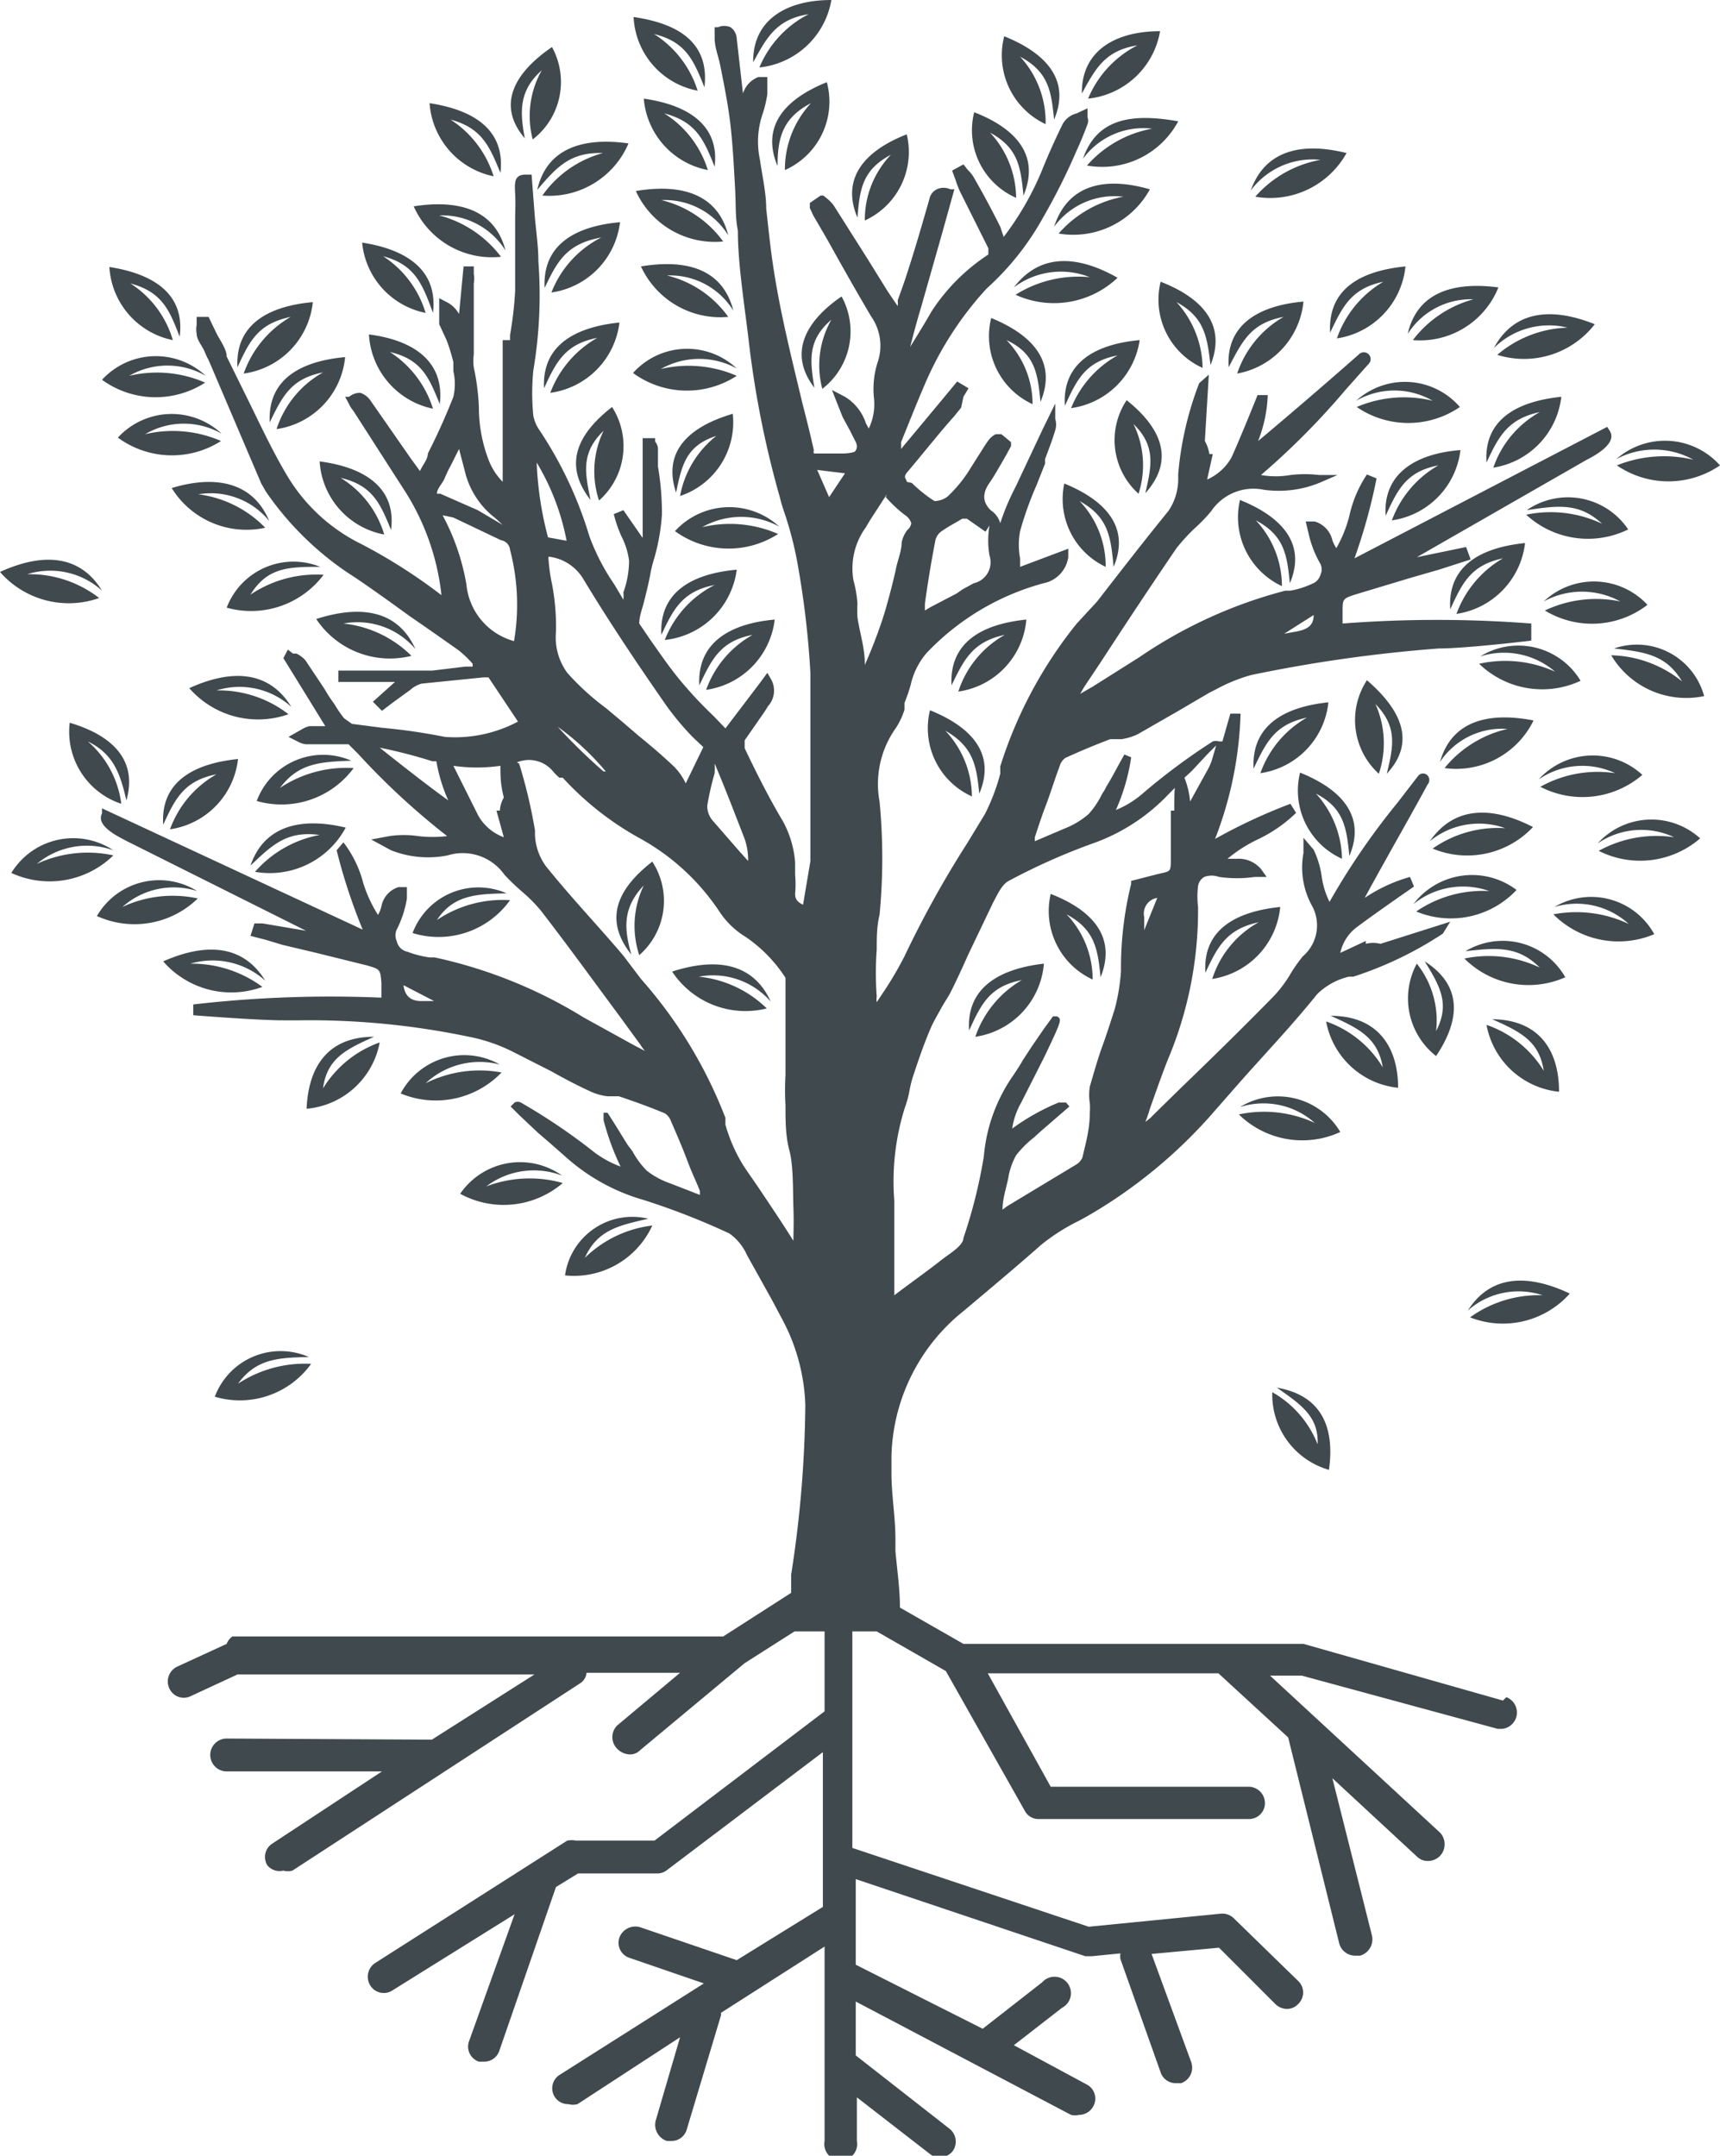 <svg xmlns="http://www.w3.org/2000/svg" viewBox="0 0 30.35 38.03"><defs><style>.cls-1{fill:#40494e;}</style></defs><g id="Layer_2" data-name="Layer 2"><g id="Layer_1-2" data-name="Layer 1"><path class="cls-1" d="M26.52,30,23,29H17l-1.12-.64c0-.33-.05-.66-.08-1l0-.21c0-.39-.07-.78-.07-1.16v-.3A3.38,3.38,0,0,1,17,23.13c.62-.52,1.08-.91,1.36-1.16a3.49,3.49,0,0,1,.67-.43l.13-.07a8.74,8.74,0,0,0,2.28-1.88l.43-.49c.45-.51.92-1,1.37-1.56a1.19,1.19,0,0,1,.56-.31l.08,0a6.47,6.47,0,0,0,1.58-.76l.13-.21-1.23.39a.54.54,0,0,0-.26,0h0v-.05l-.45.21a.77.77,0,0,1,.3-.46c.32-.24,1-.71,1-.71l-.07-.17a2.81,2.81,0,0,0-.8.37c.37-.68.88-1.57,1.11-2a.12.12,0,0,0,0-.16.11.11,0,0,0-.16,0l-.37.48a12.58,12.58,0,0,0-1.2,1.75,1.45,1.45,0,0,1-.14-.46,1.62,1.62,0,0,0-.14-.46L23,14.78l0,.27a1.4,1.4,0,0,0,.14.91.72.72,0,0,1-.15.91,2.44,2.44,0,0,0-.23.33,2.24,2.24,0,0,1-.29.38c-.53.54-1.08,1.08-1.62,1.6l-.51.5a.69.69,0,0,1-.13.11,2.09,2.09,0,0,0,.08-.23c.1-.28.2-.57.31-.85a6.78,6.78,0,0,0,.54-2.59V16a1.51,1.51,0,0,1,0-.37.23.23,0,0,1,.11-.16.38.38,0,0,1,.26,0,2.21,2.21,0,0,0,.63,0h.21l-.1-.14a.52.52,0,0,0-.43-.18l-.16,0a2.51,2.51,0,0,1,.53-.34,2.53,2.53,0,0,0,.68-.47l-.1-.16a9.8,9.8,0,0,0-1.33.62,6.6,6.6,0,0,0,.45-2.21h-.18l-.14.49-.06,0a.17.17,0,0,0-.11,0h0l0,0a11.08,11.08,0,0,0-1.25.93,1.71,1.71,0,0,1-.46.28,3.54,3.54,0,0,0,.27-.93v0l-.12-.05-.1.18c-.07.13-.14.26-.22.39a.75.75,0,0,1-.07.12,1.51,1.51,0,0,1-.24.36,1.44,1.44,0,0,1-.41.25l-.54.23,0-.07c.06-.18.12-.37.19-.55s.16-.47.25-.71a.26.26,0,0,1,.1-.14c.24-.11.5-.22.79-.33l.2,0a1,1,0,0,0,.29-.09l.68-.39.58-.34.1-.05a3,3,0,0,1,.63-.26,25.63,25.63,0,0,1,3.32-.47c.45,0,1.58-.13,1.63-.14V11a21.67,21.67,0,0,0-3.33,0V10.8c0-.24,0-.24.25-.32l.93-.28.52-.15.31-.1.25-.08-.08-.22L25,9.83,28,8.11c.16-.08.53-.29.41-.5l-.05-.08L23.9,9.85a9.93,9.93,0,0,0,.39-1.41l-.17-.07a2.13,2.13,0,0,0-.31.73,2.27,2.27,0,0,1-.23.57.61.61,0,0,1-.07-.14.45.45,0,0,0-.31-.33l-.16,0,.05.21a1.89,1.89,0,0,0,.21.54.22.22,0,0,1,0,.19.24.24,0,0,1-.15.16,1.53,1.53,0,0,1-.38.12l-.09,0a8.23,8.23,0,0,0-2.57,1.17l-.84.53-.21.12.07-.12.3-.45c.43-.66.88-1.34,1.33-2a3.39,3.39,0,0,1,.32-.35,2.76,2.76,0,0,0,.29-.3.9.9,0,0,1,.93-.38,1.9,1.9,0,0,0,1-.13l.3-.13-.32,0a2.17,2.17,0,0,0-.51,0,1.51,1.51,0,0,1-.52,0,13.17,13.17,0,0,0,1.49-1.5l.41-.46a.12.12,0,0,0,0-.17.12.12,0,0,0-.17,0c-.75.66-1.35,1.17-1.78,1.53a2.45,2.45,0,0,0,.17-.81l-.18,0s-.3.75-.46,1.1a.92.92,0,0,1-.43.39l.1-.45h-.06a.69.69,0,0,0-.08-.23l.07-1.17-.17.15a5.82,5.82,0,0,0-.37,1.6v.08a1,1,0,0,1-.17.57c-.43.53-.85,1.07-1.26,1.6L19,11a7.68,7.68,0,0,0-1.35,2.52l0,.13a3.58,3.58,0,0,1-.27.71l-.31.51a18.19,18.19,0,0,0-1.11,2,6.21,6.21,0,0,1-.35.6l-.14.21a.34.34,0,0,1,0-.1,5.68,5.68,0,0,1,0-.83c0-.2,0-.41.05-.61a10.46,10.46,0,0,0,0-2,1.7,1.7,0,0,1,.29-1.3,1.33,1.33,0,0,0,.15-.32l0-.12a3,3,0,0,0,.11-.32,1.29,1.29,0,0,1,.28-.56,4.44,4.44,0,0,1,2.06-1.23.55.55,0,0,0,.44-.46l0-.15L18,10s0-.1,0-.15a1.29,1.29,0,0,1,0-.48,6,6,0,0,1,.29-.81l.15-.38,0-.08c.06-.16.13-.34.18-.51a.34.34,0,0,0,0-.2l0,0,0-.27-.23.47-.47,1a4.1,4.1,0,0,0-.27.64v0A.41.41,0,0,0,17.48,9c-.15-.15-.15-.31,0-.51l.07-.11c.1-.17.2-.34.29-.51l0-.07-.17-.14-.05,0-.05,0a.35.35,0,0,0-.13.11c-.06.08-.11.17-.17.26l-.17.27,0,0a2.39,2.39,0,0,1-.38.46.4.4,0,0,1-.23.08,2.44,2.44,0,0,1-.4-.32L16,8.5c0-.05-.07-.07,0-.16.29-.34.57-.7.84-1l.12-.15L17,7l.09-.15-.2-.12-.29.35-.7.84s0-.08,0-.12c.13-.32.26-.65.41-1a5.94,5.94,0,0,1,1.1-1.71,4.85,4.85,0,0,0,1-1.26A11.21,11.21,0,0,0,19,2.65c.07-.15.13-.3.19-.46a.17.17,0,0,0,0-.12V1.91L19,2a.39.39,0,0,0-.25.19c-.16.33-.27.58-.37.83a5.21,5.21,0,0,1-.67,1.16L17.65,4q-.22-.44-.45-.84A.61.61,0,0,0,17.08,3s0,0,0,0L17,2.9l-.2.11.06.16a1.8,1.8,0,0,0,.08.21l0,0c.16.32.32.64.5,1,0,.06,0,.07,0,.11a3.43,3.43,0,0,0-1,1c-.12.21-.25.42-.38.63l0,0c.06-.23.12-.46.19-.69l.37-1.3.22-.79-.07,0a.28.28,0,0,0-.24,0,.24.24,0,0,0-.13.17c-.12.42-.25.87-.39,1.3-.05.16-.11.32-.17.49a.42.42,0,0,1,0,.1v0l-.17-.25-.36-.58-.57-.9a.61.61,0,0,0-.15-.17l-.06-.05-.05,0-.19.13,0,.09.06.13.25.43c.25.45.51.91.77,1.35a.9.9,0,0,1,.12.8,1.54,1.54,0,0,0-.07.63,1,1,0,0,1-.09.55l-.05-.09A.86.86,0,0,0,14.91,7l-.23-.12.13.33.06.15L15,7.6l.08.16q.08.13,0,.21S15,8,14.88,8h-.52a.14.14,0,0,1,0-.06c-.06-.27-.13-.55-.2-.82-.15-.63-.31-1.27-.43-1.91s-.15-1-.21-1.53c0-.28-.07-.57-.11-.86A1.51,1.51,0,0,1,13.46,2a2.09,2.09,0,0,0,.08-.34s0-.1,0-.14l0-.16-.16,0a.45.45,0,0,0-.27.29L13,.68a.26.26,0,0,0-.11-.2.28.28,0,0,0-.22,0l-.06,0V.67c0,.17.07.33.1.49.07.35.14.7.18,1.05s.06.74.08,1.1,0,.5.05.76c0,.58.11,1.26.19,1.93a17.36,17.36,0,0,0,.55,2.77,2.76,2.76,0,0,0,.08.27,6.33,6.33,0,0,1,.25,1,15.74,15.74,0,0,1,.21,1.84c0,.74,0,1.5,0,2.23,0,.33,0,.67,0,1v.08l-.13.77c-.11-.05-.14-.11-.14-.19a1.86,1.86,0,0,0,0-.34l0-.22a1.79,1.79,0,0,0-.22-.73c-.25-.42-.47-.86-.67-1.28,0,0,0-.1,0-.14l.23-.33c.06-.09.13-.18.18-.27a.41.41,0,0,0,.06-.47l-.07-.12-.14.19-.6.79-.2-.21A7.41,7.41,0,0,1,12,12c-.19-.23-.36-.48-.53-.72L11.28,11v0c0-.13.05-.25.08-.37s.09-.35.12-.53a2.68,2.68,0,0,1,.07-.27,3.68,3.68,0,0,0,.13-.75,4.88,4.88,0,0,0-.07-.85c0-.11,0-.21,0-.32a.22.22,0,0,0-.05-.12l0,0,0-.06-.22,0v.08l0,.29c0,.21,0,.44,0,.66s0,.42,0,.63v.1L11,9l-.17.07a2.43,2.43,0,0,0,.13.38,1.32,1.32,0,0,1,.14.44,1.66,1.66,0,0,1-.1.56.65.65,0,0,1,0,.13l-.16-.27a3.82,3.82,0,0,1-.44-.85,7,7,0,0,0-.88-1.87.66.66,0,0,1-.11-.26v0a4.13,4.13,0,0,1,0-.79,8,8,0,0,0,.09-1.93c0-.29-.05-.59-.07-.88l-.05-.65-.1,0c-.21,0-.2.14-.19.34s0,.29,0,.43c0,.42,0,.85,0,1.28A6.48,6.48,0,0,1,9,5.91S9,6,9,6H8.87v2.5a1.14,1.14,0,0,1-.25-.39,2.6,2.6,0,0,1-.17-.93,4.19,4.19,0,0,0-.09-.7.87.87,0,0,1,0-.23c0-.18,0-.35,0-.52s0-.49,0-.73a.47.47,0,0,0,0-.17s0-.05,0-.07V4.7H8.18l-.08.84a.53.53,0,0,0-.18-.19l-.17-.09,0,.26c0,.08,0,.14,0,.2L7.88,6A3.29,3.29,0,0,1,8,6.39l0,.16A1,1,0,0,1,8,7a11.28,11.28,0,0,1-.45,1c0,.1-.09.2-.14.31l-.16-.22L6.54,7.07a.36.36,0,0,0-.18-.14.3.3,0,0,0-.2.07l-.07,0,.07.13a.41.41,0,0,0,.07.11l.88,1.37a4.27,4.27,0,0,1,.68,1.89l0,0a9.6,9.6,0,0,0-1.41-.9A3.13,3.13,0,0,1,5.06,8.38c-.28-.47-.52-1-.75-1.46L4,6.29C4,6.16,3.88,6,3.82,5.88l-.14-.29-.21,0v.14a.47.47,0,0,0,0,.16c0,.1.09.2.14.31a1,1,0,0,0,.07.15l.93,2.18.08.14a5.44,5.44,0,0,0,1.44,1.43c.25.16.5.34.74.51l.36.26.29.2.57.4a1.88,1.88,0,0,1,.25.24l0,.05-.13,0-.58.07H6.06l-.09,0v.2l1,0-.39.35.16.16.17-.13.33-.24a.5.5,0,0,1,.2-.11l1.09-.11.09,0,.42.63.1.15A2.37,2.37,0,0,1,7.85,13a10.41,10.41,0,0,0-1.1-.16l-.54-.07-.14-.1a2.2,2.2,0,0,1-.17-.25,2.33,2.33,0,0,1-.17-.26l-.34-.51a.48.48,0,0,0-.16-.12l-.06,0-.09-.07L5,11.61l.74,1.2h0l-.28,0a.45.45,0,0,0-.14.06l0,0L5.09,13l.16.08,0,0a.38.38,0,0,0,.15.05h.75l.17.17a12.84,12.84,0,0,0,1.57,1.45,2.16,2.16,0,0,1-.51,0,1.75,1.75,0,0,0-.51,0l-.32.06L6.9,15a1.78,1.78,0,0,0,1,.09.9.9,0,0,1,1,.34,4.11,4.11,0,0,0,.3.29,2.73,2.73,0,0,1,.34.34c.48.62.95,1.27,1.41,1.89l.35.48a1,1,0,0,0,.08.11l-.21-.11-.87-.48a8.37,8.37,0,0,0-2.63-1.06l-.09,0a1.72,1.72,0,0,1-.39-.1A.24.24,0,0,1,7,16.6a.24.24,0,0,1,0-.2,1.87,1.87,0,0,0,.18-.55l0-.2-.15,0a.44.44,0,0,0-.3.34.52.52,0,0,1-.06.15,2.34,2.34,0,0,1-.26-.56,2,2,0,0,0-.35-.72L5.94,15a10,10,0,0,0,.46,1.4L1.8,14.26l0,.09c-.11.22.27.4.44.49l2,1,1.16.58-.77-.13H4.49l-.07.22.27.07.3.09.55.13.93.23c.24.07.24.07.26.31v.26a21.05,21.05,0,0,0-3.32.12v.19S4.54,18,5,18h.27a13.72,13.72,0,0,1,3.1.31,3,3,0,0,1,.69.25l.67.34c.23.13.46.25.7.36a1,1,0,0,0,.29.08l.2,0q.45.15.81.3a.27.27,0,0,1,.11.14c.1.23.2.46.29.7s.15.35.22.53l0,.07h0l-.54-.21h0a1.39,1.39,0,0,1-.4-.22,1.5,1.5,0,0,1-.25-.34l-.09-.12-.21-.34-.14-.22-.07,0s0,.06,0,.13h0a4.52,4.52,0,0,0,.3.82,1.82,1.82,0,0,1-.46-.25,10.59,10.59,0,0,0-1.3-.88l0,0v0a.12.12,0,0,0-.11,0l-.07.07.15.15.34.32.21.18.25.22a3.5,3.5,0,0,0,1.4.78,12.65,12.65,0,0,1,1.51.59.92.92,0,0,1,.31.38l0,0,.44.79.17.32a3.44,3.44,0,0,1,.42,1.53,20.28,20.28,0,0,1-.25,3l0,.14,0,.18-1.2.77H4.1A.27.27,0,0,0,4,29l-.87.4a.29.29,0,0,0-.14.39.28.28,0,0,0,.38.13l.82-.38H9.43L7.62,30.69,4,30.67H4a.29.29,0,0,0,0,.58H6.74L4.81,32.52a.28.28,0,0,0-.09.39A.28.28,0,0,0,5,33a.29.29,0,0,0,.16,0l5.07-3.3a.25.25,0,0,0,.12-.19H12l-1.11.93a.29.29,0,0,0,0,.41.32.32,0,0,0,.22.1.24.24,0,0,0,.18-.07l1.85-1.54.88-.56h.53v1.41l-3,2.28H10.16a.42.42,0,0,0-.15,0L6.62,34.63a.29.29,0,0,0-.09.39.28.28,0,0,0,.4.09l2.15-1.34L8.28,36a.28.28,0,0,0,.17.37h.1a.28.28,0,0,0,.26-.19l1-2.89.39-.24H11.6a.27.27,0,0,0,.17-.06l2.75-2.08v2.73L13,34.58,11.3,34a.3.3,0,0,0-.37.18.28.28,0,0,0,.18.36l1.31.45L9.88,36.6a.28.28,0,0,0,.15.52.32.32,0,0,0,.16,0L12,35.94l-.43,1.47a.3.3,0,0,0,.2.36h.08a.28.28,0,0,0,.27-.21l.6-2a.09.09,0,0,0,0-.05l1.83-1.17v3.43a.29.29,0,1,0,.57,0V37l1.29,1a.27.27,0,0,0,.17.06.3.3,0,0,0,.23-.11.29.29,0,0,0-.06-.4L15.1,36.26v-.95l3.8,2a.35.35,0,0,0,.14,0,.29.29,0,0,0,.25-.15.28.28,0,0,0-.12-.39l-1.28-.69.85-.66a.29.29,0,1,0-.35-.45l-1.05.82L15.1,34.66V33.15l4.05,1.36h.12l.5-.05a.34.34,0,0,0,0,.1l.71,2a.28.28,0,0,0,.27.19l.09,0a.29.29,0,0,0,.18-.37l-.7-1.91,1.19-.11,1,1a.3.3,0,0,0,.2.08.27.27,0,0,0,.2-.09.28.28,0,0,0,0-.4l-1.14-1.11a.29.29,0,0,0-.23-.08l-2.33.23-4.17-1.39V28.78h.43l1.22.7,1.39,2.46a.27.27,0,0,0,.25.15h3.7a.28.28,0,0,0,.29-.28.29.29,0,0,0-.29-.29H18.54l-1.11-2H21.5l1.23,1.13.9,3.63a.29.29,0,0,0,.28.22H24a.3.3,0,0,0,.21-.35l-.7-2.78L25,32.75a.27.27,0,0,0,.2.08.3.3,0,0,0,.21-.09.3.3,0,0,0,0-.41l-3-2.77h.56l3.46.94h.07a.29.29,0,0,0,.08-.56ZM8.43,9l-.66-.29-.06,0a0,0,0,0,0,0,0h0c0-.09.09-.17.13-.26s.07-.16.11-.23l.15-.3.12.46a1.47,1.47,0,0,0,.52.76l.13.12ZM8,9.13l.84.4A.19.19,0,0,1,9,9.7a3.82,3.82,0,0,1,.07,1.61,1.15,1.15,0,0,1-.84-1,4,4,0,0,0-.42-1.22l0,0Zm2.65,4.48a9.94,9.94,0,0,1-.81-.79A4.66,4.66,0,0,1,10.69,13.61Zm2.57,1.6-.18-.2-.47-.54a.39.39,0,0,1-.09-.26,5.25,5.25,0,0,1,.13-.57,1.54,1.54,0,0,0,0-.17c.18.42.37.92.53,1.33a1.16,1.16,0,0,1,.06.42v0Zm-4.1-1.76a.55.55,0,0,1,.64.16,1.14,1.14,0,0,0,.11.11l.06,0a5.34,5.34,0,0,0,1.38,1.08,4,4,0,0,1,1.39,1.29,1.47,1.47,0,0,0,.46.44,2.53,2.53,0,0,1,.7.72l0,.07s0,0,0,.11v.13c0,.36,0,.71,0,1.07,0,.12,0,.23,0,.34a4.64,4.64,0,0,0,0,.53c0,.27,0,.54.07.8s.06.69.07,1,0,.39,0,.59c-.18-.29-.37-.57-.55-.84s-.23-.33-.34-.5a2.83,2.83,0,0,1-.31-.71l0-.12a8.06,8.06,0,0,0-1.49-2.45L11,16.86c-.44-.52-.9-1-1.36-1.57a1,1,0,0,1-.2-.56v-.08a9,9,0,0,0-.28-1.18ZM12.22,13l.19.18-.31.64v0a1.08,1.08,0,0,0-.2-.29c-.2-.19-.41-.37-.62-.54L11,12.75l-.31-.26a4.47,4.47,0,0,1-.68-.62,1.06,1.06,0,0,1-.2-.72,4,4,0,0,0-.07-.85,3,3,0,0,1-.06-.42.13.13,0,0,1,0-.06.82.82,0,0,1,.61.39c.44.73.94,1.48,1.47,2.24A4.88,4.88,0,0,0,12.22,13ZM8.89,14.77a.86.86,0,0,1-.45-.38L8,13.51a2.92,2.92,0,0,0,.83,0c0,.18,0,.32.06.56a.52.52,0,0,0-.07.23H8.76ZM10,9.54l-.33-.06h0a6,6,0,0,1-.2-1.32A4.21,4.21,0,0,1,10,9.55ZM7.63,13.43h0l.07,0a2.84,2.84,0,0,0,.21.69c-.32-.23-.72-.54-1.21-.93A8.86,8.86,0,0,1,7.63,13.43Zm7-4.66-.21-.48.49.06Zm1,0a2.38,2.38,0,0,0,.33.31.28.28,0,0,1,.12.15.19.19,0,0,1-.07.12.54.54,0,0,0-.1.22c0,.15-.07.31-.1.46s-.14.59-.23.87a8.75,8.75,0,0,1-.32.83l0,.08,0-.1c0-.28-.09-.55-.13-.82a2,2,0,0,1,0-.24,2.07,2.07,0,0,0-.07-.41,1.23,1.23,0,0,1,.22-.94h0c.09-.16.19-.3.29-.46l.08-.12Zm4.56,7.64c0-.08,0-.16,0-.23a.28.28,0,0,1,.23-.34Zm.47-2.11c0,.28,0,.55,0,.83s0,.23-.27.3l-.43.11,0,.05a6.2,6.2,0,0,0-.18,1.54,3.46,3.46,0,0,1-.11.67c-.07.22-.14.44-.22.66s-.15.47-.22.71a.93.93,0,0,0,0,.29,1,1,0,0,1,0,.17c0,.31-.08.56-.13.79a.28.28,0,0,1-.12.13l-.68.41-.53.32-.08.06c0-.19.06-.36.1-.55a1.24,1.24,0,0,1,.14-.41,1.82,1.82,0,0,1,.31-.31l.11-.1.3-.26.22-.19-.06-.07s-.07,0-.13,0h0a3.9,3.9,0,0,0-.82.46,1.32,1.32,0,0,1,.16-.46l.41-.81c.31-.65.31-.66.22-.71l-.07,0-.16.22-.22.32-.15.23c-.05.09-.11.18-.17.27a2.92,2.92,0,0,0-.52,1.43A8.85,8.85,0,0,1,17,21.84c0,.12-.2.25-.34.35l0,0c-.29.23-.59.44-.88.66l0,0v-.67c0-.33,0-.66,0-1v0a4.33,4.33,0,0,1,.19-1.65,1.67,1.67,0,0,0,.08-.3,2.1,2.1,0,0,1,.06-.24c.09-.27.19-.57.32-.87.05-.11.11-.21.17-.32s.11-.18.16-.27.22-.45.32-.68l.44-.92,0,0c.08-.15.16-.33.28-.39a11.07,11.07,0,0,1,1.48-.66A3.4,3.4,0,0,0,20.63,14l.1-.1C20.72,14,20.72,14.17,20.72,14.3Zm2-3.12.52-.33c0,.17-.09.25-.3.29Zm-15,6.48-.23,0c-.2,0-.29-.11-.31-.28Zm13.8-4.51-.07.24a.87.87,0,0,1-.07.17l-.32.58a1.52,1.52,0,0,0-.1-.42l.13-.12.27-.29Zm-4-3.88,0,0a1.55,1.55,0,0,0,0,.53.38.38,0,0,1-.28.49l-.2.11-.1.07-.46.24-.1.06,0-.12c.05-.36.11-.73.18-1.09a.28.28,0,0,1,.09-.17c.12-.09.26-.16.39-.24l.08,0,.33.23Z"/><path class="cls-1" d="M26.76,15.7a1.3,1.3,0,0,0-1.82.25,1.39,1.39,0,0,1,1.34-.23,2.07,2.07,0,0,0-1.29.36A1.59,1.59,0,0,0,26.76,15.7Z"/><path class="cls-1" d="M26.56,14.61a2,2,0,0,0-1.28.36,1.59,1.59,0,0,0,1.77-.38c-.68-.35-1.37-.4-1.82.25A1.37,1.37,0,0,1,26.56,14.61Z"/><path class="cls-1" d="M25.41,13.44a1.31,1.31,0,0,1,1.19-.58,2,2,0,0,0-1.11.69,1.52,1.52,0,0,0,1.57-.84C26.29,12.56,25.62,12.7,25.41,13.44Z"/><path class="cls-1" d="M27.24,10.61a1.41,1.41,0,0,1,1.35,0,2.11,2.11,0,0,0-1.33.16,1.6,1.6,0,0,0,1.81-.1A1.29,1.29,0,0,0,27.24,10.61Z"/><path class="cls-1" d="M21.88,19.53a1.36,1.36,0,0,1,1.32.28,2.13,2.13,0,0,0-1.34-.15,1.6,1.6,0,0,0,1.79.31A1.28,1.28,0,0,0,21.88,19.53Z"/><path class="cls-1" d="M22.45,24.56a1.38,1.38,0,0,0,1,1.37c.1-.71-.1-1.31-.92-1.45.43.3.74.51.72,1A1.82,1.82,0,0,0,22.45,24.56Z"/><path class="cls-1" d="M26.1,11.71a1.6,1.6,0,0,0,1.79.3,1.28,1.28,0,0,0-1.77-.43,1.38,1.38,0,0,1,1.32.27A2.12,2.12,0,0,0,26.1,11.71Z"/><path class="cls-1" d="M28.48,11.44c.54.06.92.11,1.2.58a2.06,2.06,0,0,0-1.25-.46,1.54,1.54,0,0,0,1.64.72A1.23,1.23,0,0,0,28.48,11.44Z"/><path class="cls-1" d="M21.39,17.27A1.42,1.42,0,0,0,22.59,16c-.78.08-1.37.4-1.32,1.16.21-.45.37-.77.94-.89A1.75,1.75,0,0,0,21.39,17.27Z"/><path class="cls-1" d="M22.24,13.64a1.41,1.41,0,0,0,1.2-1.25c-.77.08-1.36.4-1.32,1.17.22-.46.37-.78.94-.9A1.83,1.83,0,0,0,22.24,13.64Z"/><path class="cls-1" d="M25.7,10.83a1.43,1.43,0,0,0,1.21-1.25c-.78.08-1.37.4-1.32,1.17.21-.46.36-.78.93-.9A1.87,1.87,0,0,0,25.7,10.83Z"/><path class="cls-1" d="M18.6,4a1.32,1.32,0,0,1,1.22-.53,2,2,0,0,0-1.14.65,1.54,1.54,0,0,0,1.61-.78C19.53,3.12,18.85,3.23,18.6,4Z"/><path class="cls-1" d="M22.15,3.47a1.54,1.54,0,0,0,1.61-.77c-.76-.19-1.43-.07-1.69.66a1.36,1.36,0,0,1,1.23-.54A2,2,0,0,0,22.15,3.47Z"/><path class="cls-1" d="M19.11,2.8a1.32,1.32,0,0,1,1.22-.53,2,2,0,0,0-1.15.65,1.52,1.52,0,0,0,1.61-.78C20,2,19.36,2.07,19.11,2.8Z"/><path class="cls-1" d="M27.66,5.78a2,2,0,0,0-1.24.48,1.58,1.58,0,0,0,1.72-.54c-.72-.29-1.41-.27-1.78.42A1.38,1.38,0,0,1,27.66,5.78Z"/><path class="cls-1" d="M18.9,7.2A1.42,1.42,0,0,0,20.11,6c-.78.07-1.37.4-1.32,1.16.21-.46.36-.78.93-.89A1.85,1.85,0,0,0,18.9,7.2Z"/><path class="cls-1" d="M22.65,5.59a1.82,1.82,0,0,0-.82,1A1.43,1.43,0,0,0,23,5.32c-.78.07-1.37.4-1.32,1.16C21.93,6,22.08,5.7,22.65,5.59Z"/><path class="cls-1" d="M24.56,9.18a1.42,1.42,0,0,0,1.21-1.24C25,8,24.4,8.34,24.45,9.1c.21-.46.36-.78.93-.89A1.85,1.85,0,0,0,24.56,9.18Z"/><path class="cls-1" d="M26,5.28A2,2,0,0,0,24.93,6a1.49,1.49,0,0,0,1.51-.93c-.77-.1-1.43.07-1.6.82A1.32,1.32,0,0,1,26,5.28Z"/><path class="cls-1" d="M23.47,5.87c.22-.46.37-.78.94-.9a1.87,1.87,0,0,0-.82,1A1.43,1.43,0,0,0,24.8,4.7C24,4.78,23.43,5.1,23.47,5.87Z"/><path class="cls-1" d="M26.35,8.25A1.43,1.43,0,0,0,27.55,7c-.78.08-1.37.4-1.32,1.16.21-.45.37-.77.94-.89A1.79,1.79,0,0,0,26.35,8.25Z"/><path class="cls-1" d="M17.1,18.18c.21-.46.36-.78.93-.89a1.85,1.85,0,0,0-.82,1A1.42,1.42,0,0,0,18.42,17C17.64,17.09,17.05,17.42,17.1,18.18Z"/><path class="cls-1" d="M11.36,15.62a1.64,1.64,0,0,0-.08,1.23,1.27,1.27,0,0,0,.23-1.65c-.59.46-.88,1-.37,1.64C11,16.35,11,16,11.36,15.62Z"/><path class="cls-1" d="M18.11,10.93c-.78.08-1.36.4-1.32,1.16.22-.45.37-.77.94-.89a1.77,1.77,0,0,0-.82,1A1.4,1.4,0,0,0,18.11,10.93Z"/><path class="cls-1" d="M17.89,5.07a1.38,1.38,0,0,1,1.34-.18,2.08,2.08,0,0,0-1.31.31,1.63,1.63,0,0,0,1.8-.3C19.05,4.52,18.37,4.44,17.89,5.07Z"/><path class="cls-1" d="M18.54,15.77a1.33,1.33,0,0,0,.74,1.51,1.66,1.66,0,0,0-.46-1.15c.5.27.55.61.6,1.11C19.71,16.52,19.26,16.05,18.54,15.77Z"/><path class="cls-1" d="M23.81,15.1c.3-.71-.15-1.18-.87-1.47a1.32,1.32,0,0,0,.74,1.52A1.75,1.75,0,0,0,23.22,14C23.72,14.26,23.76,14.61,23.81,15.1Z"/><path class="cls-1" d="M17.28,14c.3-.71-.15-1.18-.87-1.47a1.32,1.32,0,0,0,.74,1.52,1.71,1.71,0,0,0-.47-1.16C17.19,13.18,17.23,13.53,17.28,14Z"/><path class="cls-1" d="M18.36,7.09c.3-.72-.16-1.19-.87-1.48a1.32,1.32,0,0,0,.73,1.52A1.62,1.62,0,0,0,17.76,6C18.27,6.24,18.31,6.59,18.36,7.09Z"/><path class="cls-1" d="M17.93,3.49a1.71,1.71,0,0,0-.46-1.15c.5.27.54.61.59,1.11.3-.72-.15-1.19-.87-1.47A1.3,1.3,0,0,0,17.93,3.49Z"/><path class="cls-1" d="M12.31,1.6a1.83,1.83,0,0,0-.77-1c.57.14.7.47.89.94C12.52.77,12,.42,11.18.3A1.39,1.39,0,0,0,12.31,1.6Z"/><path class="cls-1" d="M11.36,1.74A1.4,1.4,0,0,0,12.49,3a1.81,1.81,0,0,0-.77-1c.57.15.7.47.89.94C12.7,2.2,12.13,1.85,11.36,1.74Z"/><path class="cls-1" d="M12.85,4.15c-.19-.75-.86-.91-1.63-.78a1.53,1.53,0,0,0,1.54.89,1.89,1.89,0,0,0-1.09-.73A1.32,1.32,0,0,1,12.85,4.15Z"/><path class="cls-1" d="M8.84,4.53A2,2,0,0,0,7.75,3.8a1.32,1.32,0,0,1,1.17.62c-.19-.74-.85-.9-1.62-.78A1.51,1.51,0,0,0,8.84,4.53Z"/><path class="cls-1" d="M7.76,7.13C7.85,6.37,7.29,6,6.51,5.9A1.42,1.42,0,0,0,7.64,7.21a1.84,1.84,0,0,0-.76-1C7.44,6.34,7.57,6.66,7.76,7.13Z"/><path class="cls-1" d="M3.05,6A1.78,1.78,0,0,0,2.3,5c.56.15.69.47.87.94.1-.76-.47-1.11-1.24-1.23A1.4,1.4,0,0,0,3.05,6Z"/><path class="cls-1" d="M7.51,5.52a1.81,1.81,0,0,0-.75-1c.56.15.69.48.88,1,.09-.76-.47-1.12-1.25-1.24A1.4,1.4,0,0,0,7.51,5.52Z"/><path class="cls-1" d="M8.71,3.11a1.84,1.84,0,0,0-.76-1c.56.15.69.48.88.94.09-.76-.47-1.11-1.25-1.23A1.42,1.42,0,0,0,8.71,3.11Z"/><path class="cls-1" d="M12.94,5.48c-.19-.75-.85-.91-1.63-.78a1.54,1.54,0,0,0,1.54.89,1.87,1.87,0,0,0-1.08-.73A1.31,1.31,0,0,1,12.94,5.48Z"/><path class="cls-1" d="M13,6.63a2.13,2.13,0,0,0-1.34-.12A1.38,1.38,0,0,1,13,6.5a1.28,1.28,0,0,0-1.83.08A1.61,1.61,0,0,0,13,6.63Z"/><path class="cls-1" d="M3.62,6.75a2.13,2.13,0,0,0-1.34-.12,1.35,1.35,0,0,1,1.35,0,1.29,1.29,0,0,0-1.83.07A1.61,1.61,0,0,0,3.62,6.75Z"/><path class="cls-1" d="M3.91,7.65a1.29,1.29,0,0,0-1.83.07,1.61,1.61,0,0,0,1.82.06,2.13,2.13,0,0,0-1.34-.12A1.35,1.35,0,0,1,3.91,7.65Z"/><path class="cls-1" d="M4.75,9.19c-.3-.72-1-.8-1.72-.58a1.55,1.55,0,0,0,1.65.7A2,2,0,0,0,3.5,8.72,1.33,1.33,0,0,1,4.75,9.19Z"/><path class="cls-1" d="M5.65,10A1.26,1.26,0,0,0,4,10.72a1.6,1.6,0,0,0,1.71-.58,2.08,2.08,0,0,0-1.29.35C4.72,10,5.11,10,5.65,10Z"/><path class="cls-1" d="M6.2,13.42a1.25,1.25,0,0,0-1.67.71,1.58,1.58,0,0,0,1.71-.58,2.11,2.11,0,0,0-1.3.35C5.27,13.46,5.65,13.44,6.2,13.42Z"/><path class="cls-1" d="M8.94,15.76a1.24,1.24,0,0,0-1.66.7A1.55,1.55,0,0,0,9,15.88a2.08,2.08,0,0,0-1.29.35C8,15.79,8.4,15.77,8.94,15.76Z"/><path class="cls-1" d="M3.79,24.64a1.55,1.55,0,0,0,1.7-.58,2.15,2.15,0,0,0-1.29.35c.32-.44.71-.46,1.25-.47A1.24,1.24,0,0,0,3.79,24.64Z"/><path class="cls-1" d="M1.75,10.55a2,2,0,0,0-1.27-.42,1.36,1.36,0,0,1,1.32.29C1.39,9.75.7,9.77,0,10.09A1.61,1.61,0,0,0,1.75,10.55Z"/><path class="cls-1" d="M2.23,14.12c.21-.74-.29-1.16-1-1.37a1.34,1.34,0,0,0,.91,1.43,1.74,1.74,0,0,0-.59-1.1C2,13.3,2.12,13.64,2.23,14.12Z"/><path class="cls-1" d="M5.14,12.47c-.41-.67-1.1-.65-1.8-.33a1.61,1.61,0,0,0,1.75.46,2,2,0,0,0-1.27-.42A1.36,1.36,0,0,1,5.14,12.47Z"/><path class="cls-1" d="M.65,15.24A1.38,1.38,0,0,1,2,15,1.28,1.28,0,0,0,.2,15.4,1.61,1.61,0,0,0,2,15.09,2.13,2.13,0,0,0,.65,15.24Z"/><path class="cls-1" d="M2.16,16a1.36,1.36,0,0,1,1.32-.28,1.27,1.27,0,0,0-1.77.44,1.6,1.6,0,0,0,1.78-.31A2.09,2.09,0,0,0,2.16,16Z"/><path class="cls-1" d="M4.63,17.41A2.1,2.1,0,0,0,3.36,17a1.39,1.39,0,0,1,1.32.3c-.41-.67-1.1-.65-1.8-.34A1.59,1.59,0,0,0,4.63,17.41Z"/><path class="cls-1" d="M7.33,11.45c-.32-.71-1-.77-1.75-.53a1.56,1.56,0,0,0,1.68.65A2,2,0,0,0,6.06,11,1.34,1.34,0,0,1,7.33,11.45Z"/><path class="cls-1" d="M13.53,17.79a2,2,0,0,0-1.2-.56,1.35,1.35,0,0,1,1.27.44c-.32-.71-1-.77-1.74-.53A1.55,1.55,0,0,0,13.53,17.79Z"/><path class="cls-1" d="M13.75,9.29a1.3,1.3,0,0,0-1.84.08,1.61,1.61,0,0,0,1.82.05,2.12,2.12,0,0,0-1.34-.12A1.4,1.4,0,0,1,13.75,9.29Z"/><path class="cls-1" d="M18.45,2.19A1.7,1.7,0,0,0,18,1c.51.27.55.62.6,1.11.3-.71-.16-1.18-.88-1.47A1.34,1.34,0,0,0,18.45,2.19Z"/><path class="cls-1" d="M19.65,10c.3-.71-.16-1.18-.87-1.47A1.32,1.32,0,0,0,19.51,10a1.66,1.66,0,0,0-.46-1.16C19.56,9.12,19.6,9.47,19.65,10Z"/><path class="cls-1" d="M15.72,2.73a1.66,1.66,0,0,0-.46,1.16A1.33,1.33,0,0,0,16,2.37c-.72.28-1.17.76-.87,1.47C15.17,3.35,15.21,3,15.72,2.73Z"/><path class="cls-1" d="M14.51,6.86a1.28,1.28,0,0,0,.34-1.63c-.63.43-.95,1-.48,1.61-.08-.49-.12-.84.3-1.2A1.62,1.62,0,0,0,14.51,6.86Z"/><path class="cls-1" d="M12.93,7.3c-.75.22-1.25.65-1,1.39.1-.49.18-.83.71-1A1.75,1.75,0,0,0,12,8.75,1.37,1.37,0,0,0,12.93,7.3Z"/><path class="cls-1" d="M11.73,11.29A1.43,1.43,0,0,0,13,10.05c-.78.07-1.37.39-1.33,1.15.21-.45.37-.77.94-.88A1.83,1.83,0,0,0,11.73,11.29Z"/><path class="cls-1" d="M10.57,8.83a1.28,1.28,0,0,0,.23-1.65c-.59.46-.88,1-.38,1.64-.1-.49-.17-.83.23-1.22A1.64,1.64,0,0,0,10.57,8.83Z"/><path class="cls-1" d="M9.71,6.93a1.42,1.42,0,0,0,1.22-1.24c-.78.08-1.37.4-1.33,1.16.21-.46.37-.78.94-.89A1.87,1.87,0,0,0,9.71,6.93Z"/><path class="cls-1" d="M4.76,7.45c.22-.45.37-.77.94-.88a1.77,1.77,0,0,0-.82,1A1.42,1.42,0,0,0,6.09,6.3C5.31,6.37,4.72,6.69,4.76,7.45Z"/><path class="cls-1" d="M3,14.63A1.41,1.41,0,0,0,4.2,13.39c-.78.08-1.37.4-1.32,1.16.21-.46.37-.78.94-.89A1.83,1.83,0,0,0,3,14.63Z"/><path class="cls-1" d="M4.5,15.38a1.52,1.52,0,0,0,1.6-.78c-.75-.18-1.43-.06-1.68.67.38-.36.64-.62,1.22-.54A2,2,0,0,0,4.5,15.38Z"/><path class="cls-1" d="M5.13,5.59a1.87,1.87,0,0,0-.83,1A1.42,1.42,0,0,0,5.52,5.33c-.78.07-1.37.39-1.33,1.15C4.41,6,4.56,5.71,5.13,5.59Z"/><path class="cls-1" d="M9.73,5.16a1.42,1.42,0,0,0,1.21-1.24c-.78.07-1.37.39-1.33,1.16.22-.46.38-.78,1-.89A1.83,1.83,0,0,0,9.73,5.16Z"/><path class="cls-1" d="M9.48,3.35c.34-.4.58-.67,1.16-.65a1.92,1.92,0,0,0-1.07.75,1.52,1.52,0,0,0,1.52-.92C10.31,2.42,9.65,2.6,9.48,3.35Z"/><path class="cls-1" d="M9.56,1.24A1.63,1.63,0,0,0,9.4,2.46,1.28,1.28,0,0,0,9.74.83c-.63.43-1,1-.48,1.61C9.18,2,9.14,1.61,9.56,1.24Z"/><path class="cls-1" d="M6.9,9.35C7,8.59,6.41,8.24,5.64,8.14A1.4,1.4,0,0,0,6.78,9.43a1.76,1.76,0,0,0-.77-1C6.57,8.56,6.71,8.88,6.9,9.35Z"/><path class="cls-1" d="M12.46,12.17a1.42,1.42,0,0,0,1.21-1.24c-.78.07-1.37.4-1.33,1.16.22-.46.37-.78.94-.89A1.81,1.81,0,0,0,12.46,12.17Z"/><path class="cls-1" d="M14.59,1.45c-.72.29-1.17.76-.87,1.48,0-.5.09-.85.59-1.11A1.71,1.71,0,0,0,13.85,3,1.32,1.32,0,0,0,14.59,1.45Z"/><path class="cls-1" d="M14.27.25a1.85,1.85,0,0,0-.87.94A1.44,1.44,0,0,0,14.67,0c-.78,0-1.39.34-1.38,1.1C13.53.66,13.7.34,14.27.25Z"/><path class="cls-1" d="M20.07.8a1.85,1.85,0,0,0-.87.94A1.44,1.44,0,0,0,20.47.55c-.78,0-1.39.34-1.38,1.1C19.33,1.21,19.5.89,20.07.8Z"/><path class="cls-1" d="M21.22,6.49a1.75,1.75,0,0,0-.46-1.16c.5.27.54.62.6,1.11.29-.72-.16-1.19-.88-1.47A1.32,1.32,0,0,0,21.22,6.49Z"/><path class="cls-1" d="M22.76,10.29c.3-.71-.16-1.18-.88-1.47a1.34,1.34,0,0,0,.74,1.52,1.7,1.7,0,0,0-.46-1.16C22.67,9.45,22.71,9.8,22.76,10.29Z"/><path class="cls-1" d="M24.12,12a1.28,1.28,0,0,0,.21,1.65,1.69,1.69,0,0,0-.06-1.23c.39.4.32.74.2,1.23C25,13.08,24.71,12.51,24.12,12Z"/><path class="cls-1" d="M19.88,7.06a1.27,1.27,0,0,0,.21,1.65A1.64,1.64,0,0,0,20,7.48c.4.39.32.74.21,1.22C20.75,8.1,20.47,7.53,19.88,7.06Z"/><path class="cls-1" d="M24.67,19.19c0-.71-.35-1.27-1.19-1.27.49.22.83.38.92.91a1.89,1.89,0,0,0-1-.81A1.44,1.44,0,0,0,24.67,19.19Z"/><path class="cls-1" d="M6.6,18.29c-.84,0-1.16.56-1.19,1.27A1.44,1.44,0,0,0,6.7,18.39a1.93,1.93,0,0,0-1,.81C5.77,18.67,6.11,18.51,6.6,18.29Z"/><path class="cls-1" d="M8.82,18.78a1.27,1.27,0,0,0-1.75.51,1.61,1.61,0,0,0,1.78-.37,2.12,2.12,0,0,0-1.34.19A1.4,1.4,0,0,1,8.82,18.78Z"/><path class="cls-1" d="M9.92,20.74a1.28,1.28,0,0,0-1.8.32,1.6,1.6,0,0,0,1.81-.19,2.15,2.15,0,0,0-1.35.06A1.39,1.39,0,0,1,9.92,20.74Z"/><path class="cls-1" d="M11.44,21.5a1.2,1.2,0,0,0-1.47,1,1.52,1.52,0,0,0,1.54-.88,2.05,2.05,0,0,0-1.19.57C10.54,21.7,10.91,21.62,11.44,21.5Z"/><path class="cls-1" d="M23.94,7.18a1.61,1.61,0,0,0,1.82,0,1.28,1.28,0,0,0-1.83-.11,1.35,1.35,0,0,1,1.35,0A2.13,2.13,0,0,0,23.94,7.18Z"/><path class="cls-1" d="M29.88,8.11a2.23,2.23,0,0,0-1.35.1,1.61,1.61,0,0,0,1.82,0,1.3,1.3,0,0,0-1.83-.11A1.42,1.42,0,0,1,29.88,8.11Z"/><path class="cls-1" d="M26.93,9.08a1.61,1.61,0,0,0,1.8.26A1.28,1.28,0,0,0,26.94,9c.54-.08.92-.14,1.33.24A2.12,2.12,0,0,0,26.93,9.08Z"/><path class="cls-1" d="M25,17a1.29,1.29,0,0,0,.34,1.63c.41-.61.49-1.23-.2-1.67.27.44.45.75.2,1.23A1.61,1.61,0,0,0,25,17Z"/><path class="cls-1" d="M26.23,18.08a1.45,1.45,0,0,0,1.28,1.18c0-.72-.34-1.27-1.18-1.28.49.22.83.38.91.91A1.91,1.91,0,0,0,26.23,18.08Z"/><path class="cls-1" d="M25.9,23.12a1.35,1.35,0,0,1,1.32-.27,2.07,2.07,0,0,0-1.28.39,1.58,1.58,0,0,0,1.76-.42C27,22.49,26.32,22.46,25.9,23.12Z"/><path class="cls-1" d="M25.86,16.78c.54-.06.92-.1,1.31.29a2.09,2.09,0,0,0-1.33-.16,1.6,1.6,0,0,0,1.78.33A1.27,1.27,0,0,0,25.86,16.78Z"/><path class="cls-1" d="M27.43,16a1.36,1.36,0,0,1,1.31.3,2.16,2.16,0,0,0-1.33-.17,1.62,1.62,0,0,0,1.78.35A1.27,1.27,0,0,0,27.43,16Z"/><path class="cls-1" d="M27.18,13.88a1.62,1.62,0,0,0,1.8-.21,1.29,1.29,0,0,0-1.83.08,1.36,1.36,0,0,1,1.35-.11A2.07,2.07,0,0,0,27.18,13.88Z"/><path class="cls-1" d="M28.19,14.88a1.36,1.36,0,0,1,1.35-.11,2.11,2.11,0,0,0-1.33.24A1.62,1.62,0,0,0,30,14.79,1.28,1.28,0,0,0,28.19,14.88Z"/></g></g></svg>